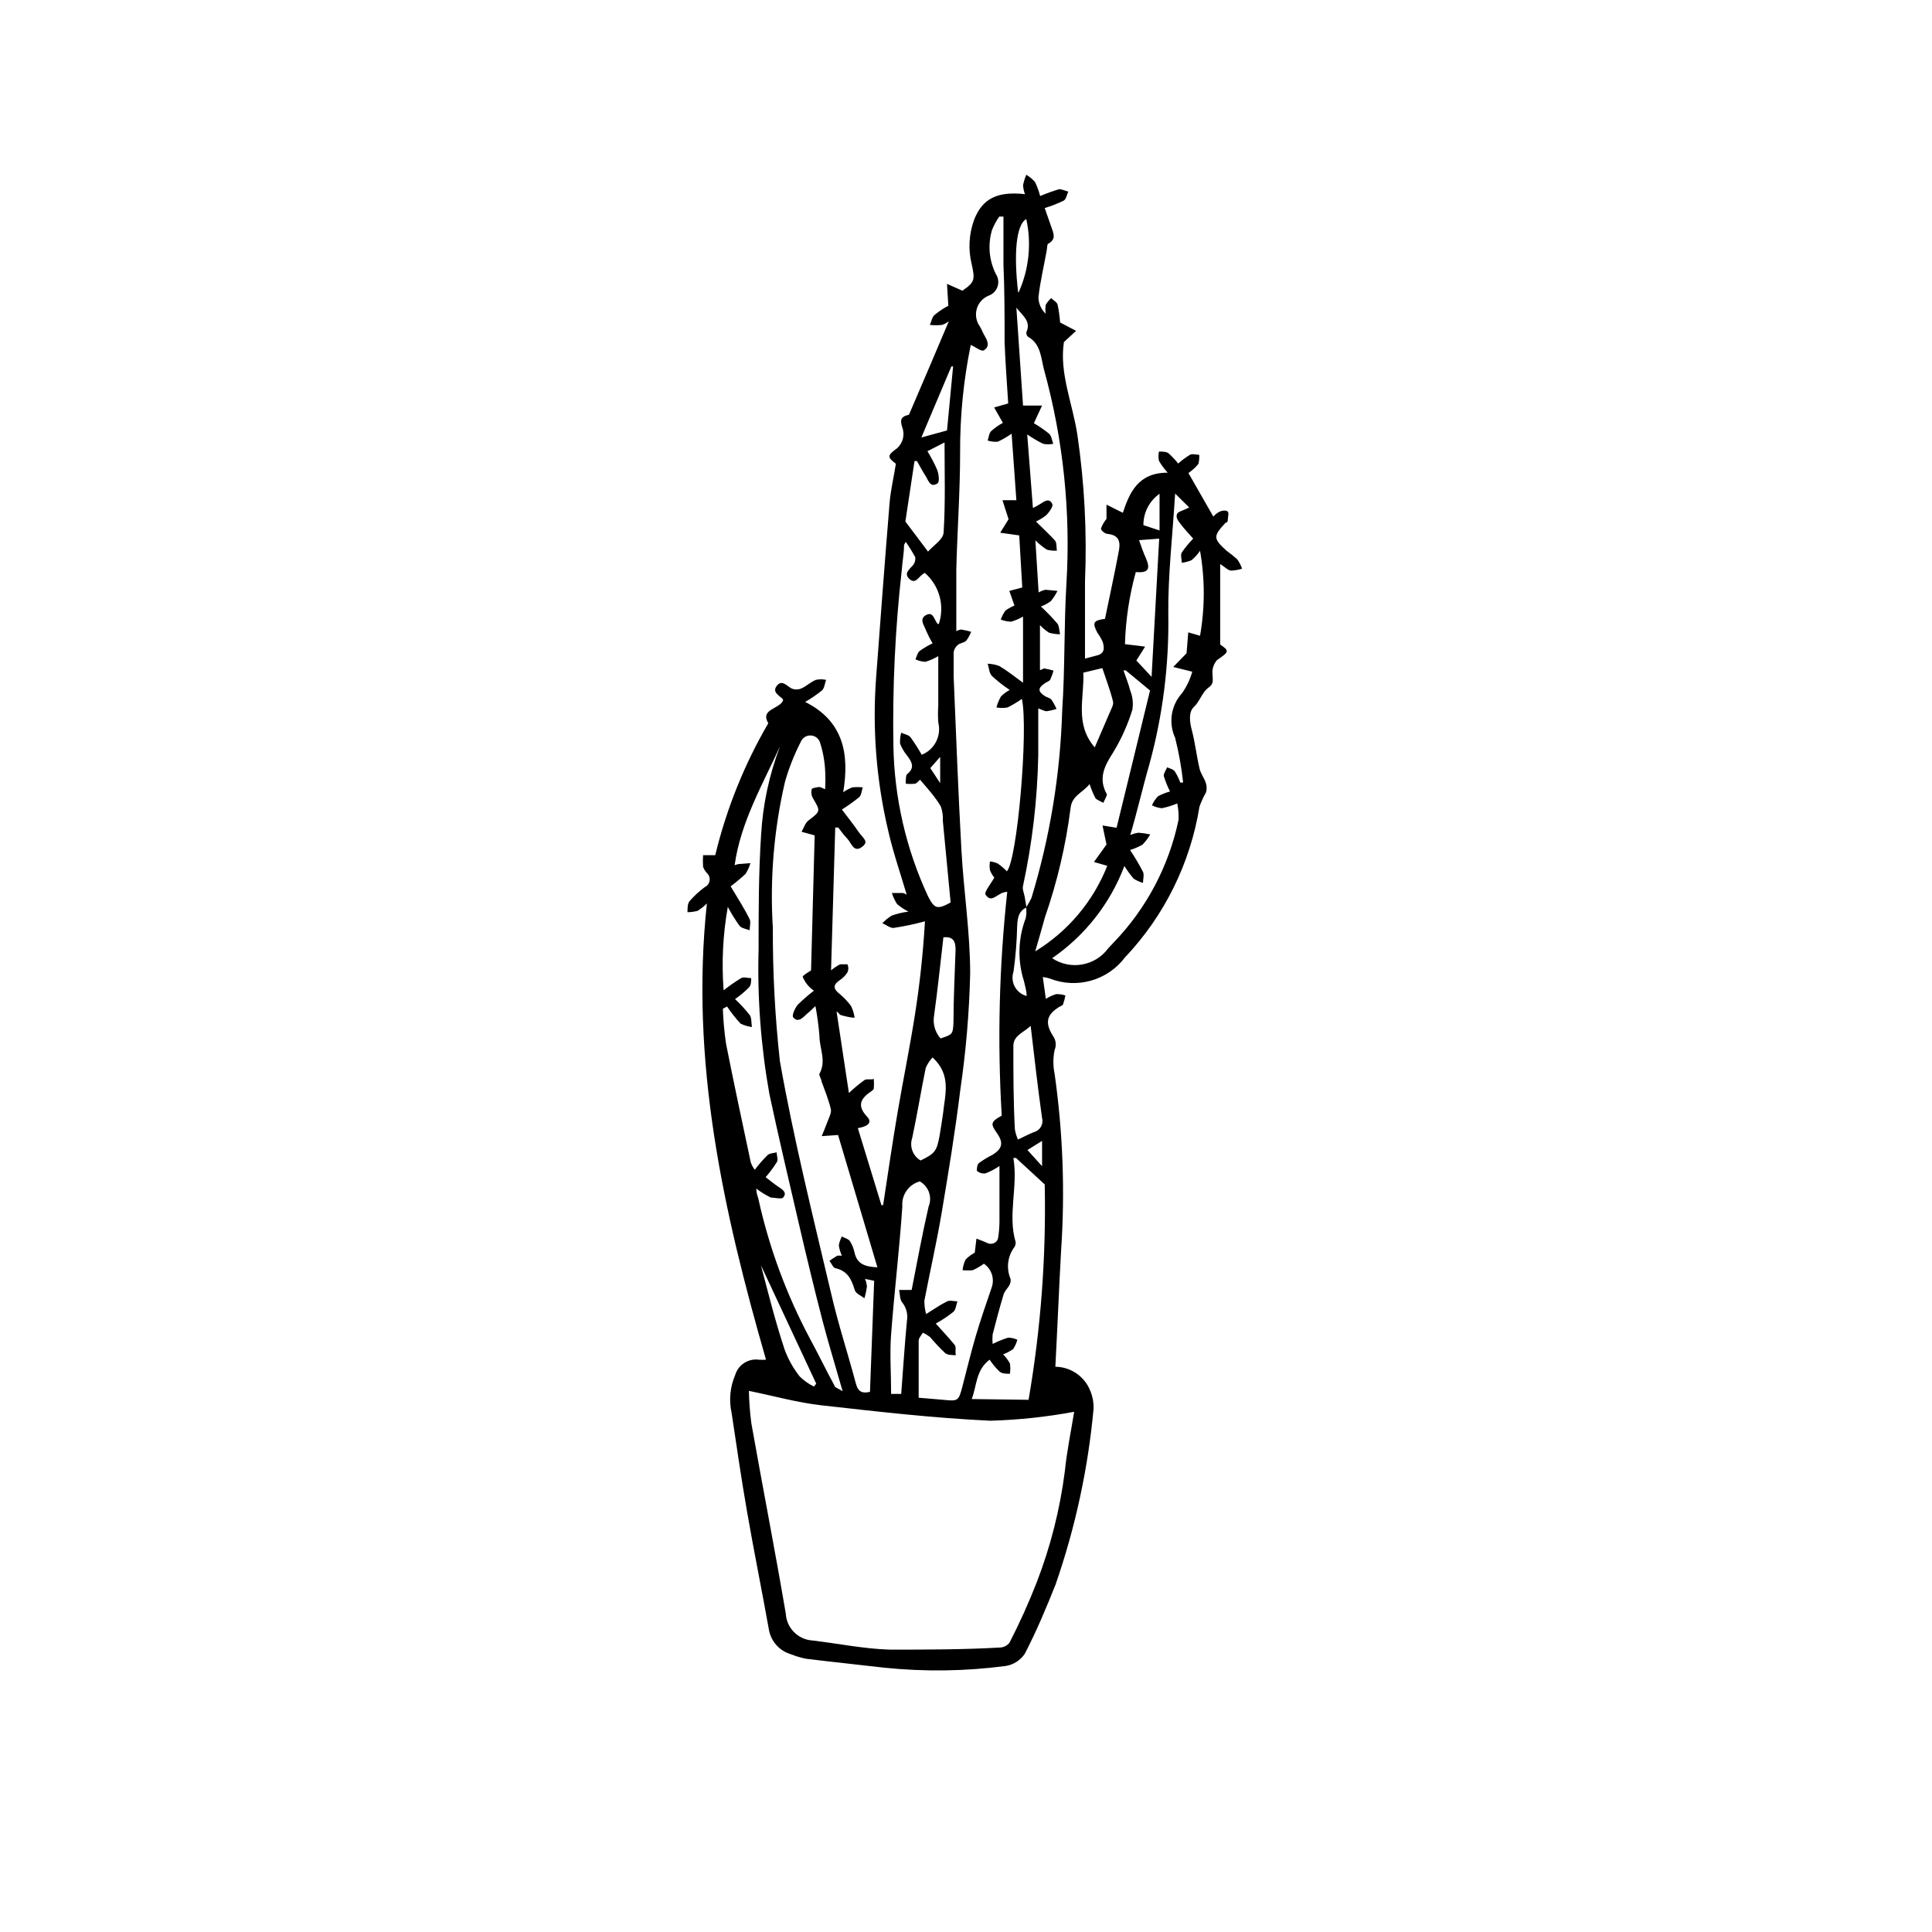 <?xml version="1.0" encoding="UTF-8"?>
<!-- Uploaded to: ICON Repo, www.iconrepo.com, Generator: ICON Repo Mixer Tools -->
<svg fill="#000000" width="800px" height="800px" version="1.1" viewBox="144 144 512 512" xmlns="http://www.w3.org/2000/svg">
 <path d="m423.68 506.2c4.164 0.047 7.867 2.648 9.32 6.547 0.586 1.438 0.859 2.984 0.809 4.535-1.453 15.902-4.84 31.566-10.078 46.652-2.469 6.195-5.039 12.344-8.16 18.34-1.156 1.73-2.984 2.898-5.039 3.223-10.691 1.41-21.516 1.562-32.242 0.453-6.902-0.805-13.805-1.512-20.707-2.367-1.379-0.277-2.727-0.684-4.031-1.207-3.023-0.898-5.269-3.441-5.793-6.551-1.863-10.43-3.981-20.809-5.793-31.285-1.512-8.664-2.769-17.383-4.082-26.098-0.746-3.379-0.41-6.902 0.957-10.078 0.816-2.691 3.457-4.398 6.246-4.031 0.637 0.047 1.277 0.047 1.914 0-11.336-39.398-20.152-78.996-15.668-120.91-0.742 0.75-1.57 1.406-2.469 1.965-0.871 0.223-1.77 0.344-2.668 0.355 0-0.957 0-2.215 0.504-2.871v-0.004c1.211-1.41 2.578-2.68 4.078-3.777 0.688-0.324 1.164-0.969 1.273-1.715 0.113-0.75-0.156-1.504-0.719-2.012-0.445-0.48-0.789-1.047-1.008-1.664-0.074-1.023-0.074-2.051 0-3.074h3.227c2.961-12.273 7.699-24.051 14.055-34.965-2.215-3.727 2.769-3.68 3.879-5.945v0.004c0.023-0.137 0.023-0.27 0-0.406-0.957-1.008-2.973-1.863-1.613-3.578 1.359-1.715 2.57 0 3.879 0.707h0.004c0.836 0.355 1.781 0.355 2.617 0 1.359-0.605 2.469-1.715 3.828-2.266h0.004c0.895-0.203 1.824-0.203 2.719 0-0.352 0.906-0.402 2.117-1.059 2.769-1.414 1.141-2.91 2.168-4.484 3.074 10.078 5.039 11.789 13.703 10.078 23.93 0.762-0.539 1.594-0.98 2.469-1.309 0.906-0.074 1.816-0.074 2.719 0-0.301 0.906-0.352 2.066-0.957 2.621-1.461 1.184-2.992 2.277-4.582 3.273 1.562 2.066 3.023 3.879 4.332 5.793s3.023 2.672 0.906 4.18c-2.117 1.512-2.719-1.109-3.777-2.215-1.059-1.109-1.613-1.965-2.418-2.973h-0.805l-1.109 37.836h-0.004c0.746-0.625 1.555-1.164 2.418-1.609h1.914 0.004c0.324 0.684 0.324 1.48 0 2.164-0.547 0.848-1.27 1.57-2.117 2.117-1.715 1.16-1.664 2.215 0 3.527 1.148 0.945 2.18 2.027 3.074 3.223 0.484 0.984 0.809 2.039 0.957 3.125-1.059 0-2.117-0.301-3.176-0.555-1.059-0.25-0.555-0.352-1.613-1.109l3.273 21.613h0.004c1.301-1.23 2.68-2.375 4.129-3.426 0.656-0.402 1.664 0 2.469-0.301 0.055 0.84 0.055 1.68 0 2.519 0 0.301-0.453 0.605-0.754 0.805-2.719 1.863-3.777 3.727-1.059 6.648 1.41 1.461 0.504 2.57-2.418 3.074l6.246 20.402h0.453c1.258-8.262 2.469-16.574 3.879-24.836 1.41-8.262 3.125-16.625 4.484-25.191 1.328-8.344 2.234-16.75 2.723-25.188-2.75 0.75-5.543 1.34-8.363 1.762-0.906 0-1.914-0.805-2.922-1.258 0.734-0.773 1.562-1.449 2.469-2.016 1.434-0.512 2.922-0.867 4.434-1.059-1.086-0.551-2.098-1.227-3.023-2.016-0.586-0.906-1.043-1.891-1.359-2.922h2.922c0.359 0.09 0.699 0.246 1.008 0.453-1.715-5.793-3.727-11.586-5.039-17.531-3.035-13.086-4.07-26.559-3.074-39.953 1.16-15.469 2.316-30.984 3.578-46.402 0.301-3.426 1.109-6.75 1.664-10.328-2.316-1.715-2.316-2.215 0.301-4.082v0.004c1.598-1.406 2.144-3.664 1.359-5.644-0.402-1.461-0.605-2.469 1.109-3.074 0.242-0.035 0.48-0.102 0.703-0.199 3.527-8.16 7.004-16.375 10.578-24.789h0.004c-0.543 0.465-1.18 0.809-1.863 1.008-1.059 0.102-2.121 0.102-3.176 0 0.402-0.906 0.555-2.066 1.258-2.672l0.004 0.004c1.121-0.93 2.336-1.738 3.625-2.418l-0.352-5.797 4.082 1.812c3.273-2.266 3.375-2.922 2.469-7.004v0.004c-0.977-3.922-0.746-8.047 0.652-11.84 2.168-5.543 6.098-7.559 13.453-6.75-0.277-0.762-0.449-1.559-0.504-2.371 0.199-0.945 0.484-1.875 0.855-2.769 0.867 0.516 1.648 1.16 2.316 1.914 0.578 1.195 1.031 2.445 1.363 3.731 1.641-0.703 3.324-1.309 5.035-1.816 0.707 0 1.613 0.402 2.418 0.656-0.402 0.805-0.555 2.016-1.211 2.367h0.004c-1.621 0.797-3.309 1.453-5.039 1.965 0.656 1.914 1.211 3.426 1.762 5.039 0.555 1.613 1.359 3.176-0.754 4.383-0.402 0-0.352 1.309-0.504 2.016-0.754 4.082-1.715 8.16-2.168 12.242h0.004c0.031 1.641 0.723 3.203 1.914 4.332-0.102-0.77-0.102-1.547 0-2.316 0.383-0.684 0.875-1.297 1.461-1.812 0.605 0.605 1.562 1.059 1.715 1.762h-0.004c0.32 1.547 0.539 3.109 0.656 4.688l4.231 2.215-3.223 2.973c-1.258 8.262 2.316 16.273 3.578 24.637 1.879 12.824 2.551 25.793 2.012 38.742v20.504l3.023-0.805c2.215-0.453 2.168-2.016 1.664-3.629-0.383-0.852-0.855-1.664-1.41-2.418-1.41-2.672-1.059-3.273 2.016-3.68 1.211-5.844 2.469-11.637 3.578-17.48 0.504-2.418 0.605-4.684-2.922-5.039-0.656 0-1.812-1.008-1.715-1.41 0.332-0.934 0.828-1.801 1.461-2.566v-3.777l4.332 2.168c1.762-5.34 4.082-10.68 11.891-10.629v-0.004c-0.883-0.957-1.66-2.004-2.316-3.125-0.184-0.812-0.184-1.656 0-2.469 0.855 0 1.863 0 2.469 0.402 0.957 0.84 1.836 1.766 2.617 2.769 0.973-0.863 2.016-1.637 3.125-2.316 0.656-0.352 1.613 0 2.469 0 0 0.855 0 1.914-0.301 2.519h-0.004c-0.754 0.875-1.617 1.656-2.566 2.316l6.602 11.539h-0.004c0.465-0.539 1.031-0.984 1.664-1.309 0.656-0.301 1.812-0.453 2.168 0 0.352 0.453 0 1.461 0 2.215 0 0.754-0.453 0.555-0.707 0.855-3.176 3.426-3.176 4.082 0.402 7.305 0.984 0.703 1.926 1.457 2.82 2.269 0.539 0.758 0.965 1.586 1.262 2.469-0.93 0.305-1.895 0.477-2.871 0.504-0.855 0-1.562-0.906-2.922-1.715v21.312c2.519 1.715 2.367 1.914-0.855 4.133h-0.004c-0.938 1.098-1.359 2.547-1.156 3.977 0 1.512 0.402 2.266-1.16 3.375-1.562 1.109-2.316 3.727-3.777 5.039-1.461 1.309-1.16 3.981-0.555 6.195 0.855 3.223 1.211 6.602 2.016 10.078 0.301 1.41 1.309 2.621 1.715 3.981h-0.004c0.254 0.805 0.254 1.664 0 2.469-0.684 1.188-1.254 2.438-1.711 3.727-2.418 15-9.301 28.926-19.75 39.953-2.25 2.981-5.414 5.141-9.008 6.148-3.594 1.012-7.422 0.816-10.895-0.555-0.605-0.195-1.23-0.332-1.863-0.402l0.805 5.793h0.004c0.844-0.543 1.758-0.969 2.719-1.262 0.836-0.027 1.672 0.094 2.469 0.355-0.148 0.77-0.352 1.527-0.605 2.266 0 0.352-0.707 0.555-1.109 0.805-3.273 2.066-3.777 4.133-1.613 7.609h0.004c0.809 1.09 0.98 2.527 0.453 3.777-0.43 2.078-0.43 4.223 0 6.301 2.215 15.562 2.789 31.316 1.711 47.004-0.551 10.074-0.957 20.152-1.512 30.633zm-7.758-121.72c0.527-0.789 1-1.613 1.41-2.469 4.926-16.152 7.668-32.895 8.164-49.777 0.754-11.082 0.453-22.27 1.109-33.402 1.18-19.172-0.828-38.41-5.945-56.93-0.805-3.074-0.805-6.75-4.231-8.664h-0.004c-0.352-0.316-0.504-0.797-0.402-1.262 1.309-2.922-1.16-4.434-2.672-6.449l1.766 25.949h5.039l-2.168 4.684c1.41 0.82 2.758 1.746 4.031 2.773 0.656 0.605 0.754 1.762 1.109 2.672v-0.004c-0.898 0.195-1.824 0.195-2.723 0-1.449-0.727-2.844-1.551-4.18-2.469l1.512 19.496c0.656-0.312 1.297-0.668 1.914-1.055 1.109-0.707 2.418-1.715 3.223 0 0.301 0.605-0.805 2.117-1.562 2.922-0.852 0.68-1.781 1.254-2.769 1.711 1.863 1.863 3.527 3.375 5.039 5.039 0.504 0.605 0.352 1.762 0.504 2.672-0.898 0.07-1.805-0.012-2.672-0.254-1.09-0.715-2.106-1.543-3.023-2.469l0.855 13.805c0.566-0.328 1.176-0.566 1.816-0.707l3.176 0.301-0.004 0.004c-0.48 0.973-1.07 1.883-1.762 2.719-0.805 0.59-1.684 1.066-2.621 1.41 1.523 1.418 2.969 2.914 4.332 4.484 0.555 0.707 0.504 1.914 0.754 2.871h0.004c-0.988 0-1.973-0.133-2.922-0.402-0.887-0.566-1.699-1.246-2.418-2.016v11.891c0.504 0 0.855-0.453 1.16-0.402h-0.004c0.816 0.137 1.625 0.32 2.418 0.555-0.207 0.832-0.496 1.641-0.855 2.418-0.25 0.402-0.906 0.605-1.359 0.906-1.965 1.309-1.965 2.215 0 3.477 0.555 0.352 1.309 0.453 1.715 0.957 0.512 0.762 0.953 1.57 1.309 2.418-0.855 0.273-1.73 0.477-2.621 0.605-0.555 0-1.109-0.352-2.215-0.754v12.395-0.004c-0.223 11.641-1.574 23.234-4.031 34.613-0.25 0.906 0.301 2.016 0.453 3.023l0.453 2.719c-2.117 1.008-2.367 2.82-2.469 5.039-0.09 3.996-0.41 7.981-0.957 11.941-0.453 1.32-0.336 2.773 0.324 4.004 0.66 1.234 1.801 2.137 3.152 2.492 0-1.41-0.453-2.672-0.707-3.93-1.746-5.445-1.586-11.328 0.453-16.676 0.211-0.941 0.246-1.914 0.102-2.871zm12.746 133.66c-7.332 1.363-14.762 2.156-22.215 2.367-15.113-0.707-29.875-2.418-44.738-4.082-6.348-0.707-12.543-2.469-19.246-3.828v0.004c0.055 2.879 0.273 5.758 0.652 8.613 2.973 16.777 6.246 33.504 9.117 50.383h0.004c0.199 3.844 3.258 6.926 7.102 7.152 6.801 0.805 13.602 2.215 20.453 2.418 9.723 0 19.496 0 29.223-0.555 0.996-0.031 1.922-0.512 2.519-1.309 2.68-5.195 5.082-10.527 7.203-15.973 3.668-9.484 6.172-19.383 7.457-29.473 0.555-5.441 1.664-10.73 2.469-15.719zm-36.676-23.375c1.812 2.016 3.477 3.777 5.039 5.691 0.453 0.605 0 1.762 0.301 2.672-1.008 0-2.215 0-2.871-0.555-1.402-1.336-2.731-2.75-3.981-4.231-0.594-0.457-1.234-0.848-1.914-1.16-0.402 0.707-1.109 1.41-1.109 2.117v15.113l6.551 0.555c3.93 0.402 4.031 0.301 5.039-3.527 1.008-3.828 2.266-9.07 3.578-13.504 1.309-4.434 2.719-8.414 4.133-12.594h-0.004c0.906-2.356 0.07-5.027-2.016-6.449-0.91 0.676-1.891 1.25-2.922 1.715-0.902 0.102-1.816 0.102-2.723 0 0.094-0.984 0.367-1.941 0.809-2.824 0.711-0.723 1.523-1.332 2.418-1.812l0.453-3.727c1.008 0.402 2.016 0.754 2.973 1.211 0.957 0.453 2.519 0 2.769-1.41v-0.004c0.215-1.383 0.336-2.781 0.355-4.18v-14.863c-1.156 0.809-2.41 1.469-3.731 1.965-0.824 0.117-1.656-0.145-2.266-0.707 0-0.25 0-1.664 0.605-2.066 1.125-0.824 2.32-1.551 3.574-2.164 2.57-1.613 2.922-3.176 1.211-5.644-1.715-2.469-1.914-3.023 1.211-4.734h-0.004c-1.176-19.773-0.684-39.609 1.461-59.297-2.57 0-4.031 3.324-5.742 0.754-0.453-0.656 1.359-2.82 2.316-4.535-0.484-0.59-0.875-1.254-1.156-1.965-0.125-0.766-0.125-1.547 0-2.316 0.715 0.07 1.41 0.258 2.066 0.555 0.871 0.605 1.68 1.297 2.418 2.066 2.769-2.973 5.742-37.586 3.981-45.695h-0.004c-1.199 0.844-2.465 1.602-3.777 2.266-0.98 0.18-1.988 0.18-2.973 0 0.281-1.02 0.688-2.004 1.211-2.922 0.68-0.684 1.461-1.262 2.316-1.715-1.676-1.109-3.262-2.356-4.734-3.727-0.707-0.754-0.754-2.117-1.109-3.223 1.051 0.027 2.09 0.234 3.074 0.602 2.066 1.211 3.93 2.719 6.297 4.434v-17.531c-0.996 0.586-2.062 1.043-3.176 1.359-0.93-0.043-1.848-0.23-2.719-0.555 0.289-0.84 0.695-1.637 1.207-2.367 0.746-0.555 1.559-1.012 2.418-1.359l-1.359-3.879 3.426-0.906-0.805-13.805-5.039-0.707 2.215-3.578-1.613-5.039h3.68l-1.258-17.629c-1.145 0.805-2.359 1.516-3.629 2.113-0.918 0.094-1.844-0.008-2.719-0.301 0.301-0.855 0.352-1.965 0.957-2.519 0.934-0.84 1.965-1.57 3.074-2.168l-2.316-4.082 3.727-1.059c-0.301-5.039-0.754-10.73-0.957-16.273 0-6.852 0-13.754-0.301-20.605v-12.645h-1.109v0.004c-0.773 1.094-1.418 2.277-1.914 3.523-1.164 3.883-0.805 8.062 1.008 11.691 0.656 0.984 0.824 2.215 0.449 3.34s-1.246 2.012-2.367 2.402c-1.531 0.625-2.691 1.922-3.144 3.516-0.449 1.594-0.145 3.309 0.828 4.644 0.352 0.656 0.707 1.309 1.008 2.016 0.301 0.707 2.266 3.074 0 4.332-0.605 0.352-2.266-0.957-3.426-1.461-1.926 9.402-2.871 18.973-2.82 28.566 0 10.328-0.754 20.656-1.008 30.984v16.324c0.387-0.227 0.816-0.379 1.258-0.453 0.902 0.148 1.793 0.352 2.672 0.605-0.316 0.852-0.758 1.648-1.309 2.367-0.555 0.555-1.613 0.605-2.215 1.109h-0.004c-0.602 0.492-0.996 1.195-1.109 1.965v6.398c0.656 15.367 1.211 30.73 2.066 46.047 0.605 10.934 2.316 21.816 2.316 32.746-0.246 10.305-1.121 20.586-2.617 30.785-1.359 11.082-3.176 22.117-5.039 33.152-1.309 7.609-3.023 15.113-4.484 22.723v-0.004c0 1.191 0.152 2.375 0.453 3.527 2.215-1.359 3.828-2.519 5.594-3.375 0.754-0.352 1.762 0 2.719 0-0.352 0.957-0.402 2.168-1.059 2.769-1.465 1.176-3.035 2.223-4.684 3.125zm-25.895-49.977-4.332 0.301c0.504-1.258 1.059-2.519 1.512-3.777 0.453-1.258 1.109-2.367 0.906-3.375-0.605-2.519-1.613-5.039-2.469-7.356 0-0.656-0.754-1.562-0.555-2.016 1.914-3.426 0-6.699 0-10.078-0.211-2.637-0.562-5.262-1.059-7.859-1.059 0.957-1.613 1.562-2.266 2.066-0.656 0.504-2.215 2.672-3.629 0.906-0.402-0.504 0.453-2.418 1.211-3.324h-0.004c1.348-1.332 2.777-2.578 4.285-3.731-1.332-0.906-2.367-2.188-2.973-3.676 0-0.402 1.613-1.258 2.215-1.715l0.957-35.77-3.477-0.957c0.605-1.008 0.957-2.316 1.812-2.973 3.273-2.519 3.273-2.418 1.16-5.996-0.371-0.676-0.477-1.465-0.301-2.215 0-0.402 1.16-0.555 1.812-0.656 0.656-0.102 0.906 0.301 1.762 0.555h0.004c0.098-1.68 0.098-3.359 0-5.039-0.137-2.555-0.609-5.078-1.414-7.508-0.414-1.023-1.41-1.691-2.516-1.691-1.109 0-2.102 0.668-2.519 1.691-1.738 3.383-3.141 6.926-4.184 10.582-2.945 12.688-4.031 25.742-3.223 38.742-0.043 11.781 0.578 23.555 1.863 35.266 3.629 20.555 8.715 40.91 13.504 61.262 1.863 8.16 4.484 16.121 6.648 24.234 0.605 2.316 1.863 2.621 3.727 2.168l1.109-29.422-2.418-0.504c0.27 0.641 0.441 1.32 0.504 2.016-0.145 1.055-0.363 2.098-0.656 3.121-0.906-0.707-2.316-1.258-2.57-2.168-0.855-2.82-1.863-5.039-5.039-5.793-0.656 0-1.109-1.258-1.664-1.965 0.656-0.453 1.359-0.957 2.066-1.359h0.004c0.402-0.039 0.809-0.039 1.211 0-0.395-0.883-0.668-1.812-0.809-2.769 0.156-0.809 0.426-1.59 0.809-2.316 0.754 0.402 1.715 0.605 2.168 1.258h-0.004c0.586 0.941 0.996 1.984 1.211 3.074 0.707 3.023 2.82 3.68 6.047 3.828zm-29.422-34.059-1.109 0.605c0.105 3.117 0.395 6.231 0.855 9.32 2.066 10.48 4.332 20.957 6.551 31.438 0.254 0.684 0.613 1.328 1.055 1.914 1.031-1.375 2.16-2.672 3.379-3.879 0.555-0.555 1.613-0.504 2.418-0.754 0 0.906 0.504 2.016 0 2.672v-0.004c-0.871 1.383-1.848 2.695-2.922 3.93 1.211 0.906 2.215 1.762 3.273 2.469 1.059 0.707 2.57 1.562 1.359 2.922-0.402 0.504-2.266 0-3.273 0-1.352-0.664-2.633-1.457-3.828-2.367 0 1.359 0.402 2.066 0.555 2.769 2.856 12.926 7.465 25.402 13.703 37.082 2.215 4.082 4.231 8.262 6.449 12.344 0 0.504 1.059 0.754 2.168 1.512-1.965-6.902-3.828-12.898-5.391-18.941-2.168-8.363-4.18-16.727-6.144-25.191-2.672-11.488-5.391-23.023-7.859-34.562l-0.004-0.004c-2.266-12.664-3.231-25.527-2.875-38.387 0-10.078 0-20.152 0.656-30.23 0.445-8.09 2.148-16.059 5.039-23.629-4.586 10.078-10.48 20.152-12.043 31.539 0.324-0.137 0.664-0.238 1.008-0.301l3.176-0.25v-0.004c-0.293 1.016-0.734 1.984-1.312 2.871-1.25 1.16-2.562 2.254-3.93 3.277 1.863 3.125 3.629 5.844 5.039 8.715 0.352 0.754 0 1.914 0 2.922-0.906-0.352-2.117-0.504-2.672-1.16h0.004c-1.16-1.602-2.203-3.285-3.125-5.039-1.297 7.297-1.668 14.73-1.109 22.121 1.477-1.176 3.023-2.25 4.637-3.227 0.707-0.402 1.762 0 2.672 0 0 0.906 0 2.016-0.754 2.621h-0.004c-1.078 1.086-2.258 2.062-3.527 2.922 1.418 1.324 2.731 2.754 3.93 4.281 0.504 0.754 0.352 2.066 0.555 3.125-1.051-0.129-2.074-0.434-3.023-0.906-1.312-1.414-2.508-2.93-3.578-4.535zm118.75-135.93c-0.707 11.438-1.914 21.715-1.812 31.941 0.223 13.473-1.473 26.91-5.039 39.902-1.762 6.047-3.125 12.191-5.039 18.641 0.695-0.289 1.422-0.492 2.168-0.605 1.051 0.074 2.094 0.227 3.121 0.457-0.57 0.988-1.266 1.902-2.062 2.719-1.039 0.586-2.137 1.062-3.277 1.41 1.246 1.867 2.391 3.801 3.426 5.793 0.352 0.754 0 1.914 0 2.922-0.867-0.254-1.699-0.629-2.469-1.105-0.902-1.066-1.727-2.195-2.469-3.375-3.734 9.906-10.418 18.434-19.145 24.434 4.859 3.234 11.402 2.082 14.863-2.621l1.512-1.613c8.645-8.988 14.582-20.234 17.129-32.445 0.066-1.453-0.051-2.906-0.352-4.332-1.312 0.559-2.684 0.98-4.082 1.262-0.914-0.086-1.801-0.344-2.621-0.758 0.391-0.895 0.934-1.715 1.613-2.418 1.008-0.535 2.074-0.957 3.176-1.258-0.668-1.328-1.223-2.711-1.664-4.133 0-0.707 0.555-1.512 0.906-2.266 0.707 0.301 1.613 0.504 2.016 1.059 0.598 0.93 1.086 1.93 1.461 2.973h0.758c-0.43-3.992-1.137-7.949-2.117-11.84-1.828-3.981-1.094-8.664 1.863-11.891 1.203-1.715 2.109-3.625 2.672-5.644l-5.039-1.258 3.527-3.629 0.453-5.543 3.125 0.906-0.004 0.004c1.316-7.449 1.316-15.074 0-22.523-0.625 0.918-1.371 1.75-2.215 2.469-0.832 0.367-1.715 0.602-2.621 0.707 0-0.906-0.402-2.066 0-2.719 0.895-1.316 1.906-2.547 3.023-3.68-1.109-1.258-2.266-2.469-3.273-3.777-1.008-1.309-1.258-1.812-1.059-2.621 0.203-0.805 1.461-0.906 3.273-1.863zm-67.613 75.824c-0.453 0.402-0.805 0.957-1.309 1.059-0.82 0.102-1.648 0.102-2.469 0 0-0.855 0-2.117 0.301-2.469 2.215-1.715 1.359-3.273 0-5.039-0.762-0.938-1.375-1.992-1.812-3.121-0.043-0.969 0.059-1.938 0.305-2.875 0.855 0.402 1.965 0.555 2.469 1.211 1.078 1.484 2.07 3.035 2.969 4.633 3.402-1.352 5.277-5.012 4.387-8.562-0.102-1.492-0.102-2.992 0-4.484v-13.098c-1.074 0.648-2.227 1.156-3.426 1.512-0.91-0.051-1.797-0.273-2.621-0.656 0.352-0.754 0.504-1.715 1.109-2.215v-0.004c1.078-0.773 2.223-1.445 3.426-2.012-0.641-1.09-1.215-2.219-1.715-3.379-0.453-1.359-1.965-3.074 0-4.133 1.965-1.059 2.168 1.41 3.074 2.367h0.301v0.004c1.613-4.856 0.145-10.207-3.727-13.551l-0.605 0.402c-1.059 0.754-1.914 2.672-3.477 1.211-1.562-1.461 0-2.519 1.008-3.68 0.449-0.59 0.648-1.332 0.555-2.066-0.758-1.41-1.602-2.769-2.519-4.082-0.164 0.262-0.316 0.531-0.453 0.809 0 2.215-0.453 4.434-0.605 6.699-1.746 15.469-2.484 31.035-2.215 46.602 0.242 13.762 3.363 27.32 9.168 39.801 1.715 3.375 2.469 3.578 5.996 1.664-0.707-7.203-1.359-14.41-2.066-21.664 0.086-1.301-0.102-2.606-0.555-3.828-1.41-2.418-3.375-4.586-5.492-7.055zm28.766 164.34h0.004c3.25-18.848 4.684-37.961 4.281-57.082l-7.606-7.004h-0.707c1.309 7.406-1.562 15.113 0.605 22.27 0.043 0.457-0.062 0.918-0.305 1.309-1.801 2.387-2.223 5.539-1.105 8.312 0.25 0.605 0 1.512-0.453 2.168s-1.16 1.41-1.359 2.215c-1.059 3.477-1.965 7.004-2.871 10.48h-0.004c-0.078 0.836-0.078 1.68 0 2.519 1.332-0.664 2.715-1.219 4.133-1.664 0.836 0.023 1.656 0.211 2.418 0.555-0.238 0.879-0.609 1.711-1.109 2.469-0.828 0.578-1.723 1.055-2.668 1.41 0.719 0.715 1.328 1.531 1.812 2.418 0.129 0.902 0.129 1.82 0 2.723-0.957 0-2.066 0-2.719-0.555h-0.004c-0.996-0.961-1.895-2.023-2.668-3.176-3.68 2.769-3.375 6.953-4.734 10.43zm25.75-193.31h-0.605c0.605 1.762 1.359 3.578 1.812 5.391 0.641 1.598 0.832 3.34 0.555 5.039-1.215 3.938-2.906 7.711-5.039 11.234-2.367 3.68-4.082 6.953-1.715 11.184 0 0.453-0.605 1.512-0.957 2.266-0.707-0.453-1.664-0.707-2.117-1.309h0.004c-0.602-1.184-1.105-2.414-1.512-3.676-1.812 2.316-4.684 3.023-5.039 6.348-1.254 9.867-3.535 19.574-6.801 28.969-0.754 2.769-1.562 5.543-2.57 9.02 8.664-5.281 15.367-13.238 19.094-22.672l-3.527-1.008 3.324-4.637-1.059-5.039 3.727 0.605c3.023-12.293 6.047-24.836 8.867-36.375zm-54.562 135.43c-2.938 0.789-4.887 3.566-4.637 6.598-0.754 11.285-2.117 22.57-2.973 33.855-0.402 5.039 0 10.531 0 15.871h2.672c0.504-6.551 0.906-12.949 1.512-19.297h-0.004c0.332-1.789-0.148-3.637-1.309-5.039-0.605-0.754-0.504-2.117-0.754-3.223h3.324c1.41-7.152 2.769-14.609 4.484-22.066 1.035-2.5 0.039-5.375-2.316-6.699zm6.551-195.83-4.535 2.316h-0.004c0.996 1.613 1.871 3.297 2.621 5.039 0.402 1.109 0.656 3.223 0 3.527-1.914 1.211-2.367-0.855-3.125-2.016-0.754-1.16-1.512-2.621-2.266-3.93h-0.656l-2.418 16.02 5.996 7.961c1.562-1.715 4.031-3.223 4.133-5.039 0.504-7.809 0.25-15.82 0.25-23.879zm54.863 62.117 2.016-36.625-5.34 0.402c0.605 1.664 1.109 3.223 1.762 4.637 1.359 3.074 0.707 4.082-2.621 3.828-1.723 6.227-2.688 12.637-2.871 19.094l5.34 0.656-2.316 3.68zm-32.043 92.5c-2.066 1.914-4.637 2.57-4.586 5.441 0 7.356 0 14.66 0.402 22.016 0.168 0.918 0.438 1.816 0.809 2.672 1.715-0.805 2.922-1.461 4.18-1.965 0.797-0.188 1.48-0.691 1.898-1.395s0.531-1.543 0.32-2.332c-1.109-7.859-2.016-15.82-3.023-24.438zm-25.996 8.363c-0.762 0.812-1.375 1.75-1.816 2.773-1.258 6.144-2.266 12.395-3.578 18.539h0.004c-0.789 2.269 0.141 4.781 2.215 5.996 3.828-1.863 4.281-2.469 5.039-6.602 0.301-1.965 0.656-3.879 0.906-5.793 0.504-5.039 2.316-10.227-2.769-14.914zm42.973-82.172 3.93-9.117c0.402-1.008 1.16-2.215 0.906-3.074-0.707-2.922-1.812-5.742-2.82-8.816l-5.039 1.211c0.305 6.699-2.367 13.551 3.023 19.797zm-40.859 77.137c3.176-1.059 3.273-1.059 3.426-4.281 0-6.398 0.352-12.797 0.555-19.195 0-2.215-0.555-3.578-3.223-3.324-0.805 6.902-1.512 13.805-2.469 20.707v-0.004c-0.387 2.188 0.246 4.43 1.711 6.098zm-33.551 92.246 0.605-0.754-14.66-31.387c1.965 7.457 3.879 15.113 6.246 22.219l-0.004-0.004c0.941 2.621 2.305 5.07 4.031 7.254 1.102 1.098 2.379 2 3.781 2.672zm35.266-253.37 1.613-16.977h-0.453l-7.961 18.844zm18.992-36.625c2.734-6.082 3.441-12.883 2.016-19.398-2.668 1.461-3.375 9.02-2.164 19.398zm37.332 63.129v-9.727c-2.703 1.902-4.305 5.008-4.281 8.312zm-31.133 168.47v-6.703l-3.879 2.418zm-27.004-108.47-2.621 2.973 2.621 3.981z"/>
</svg>